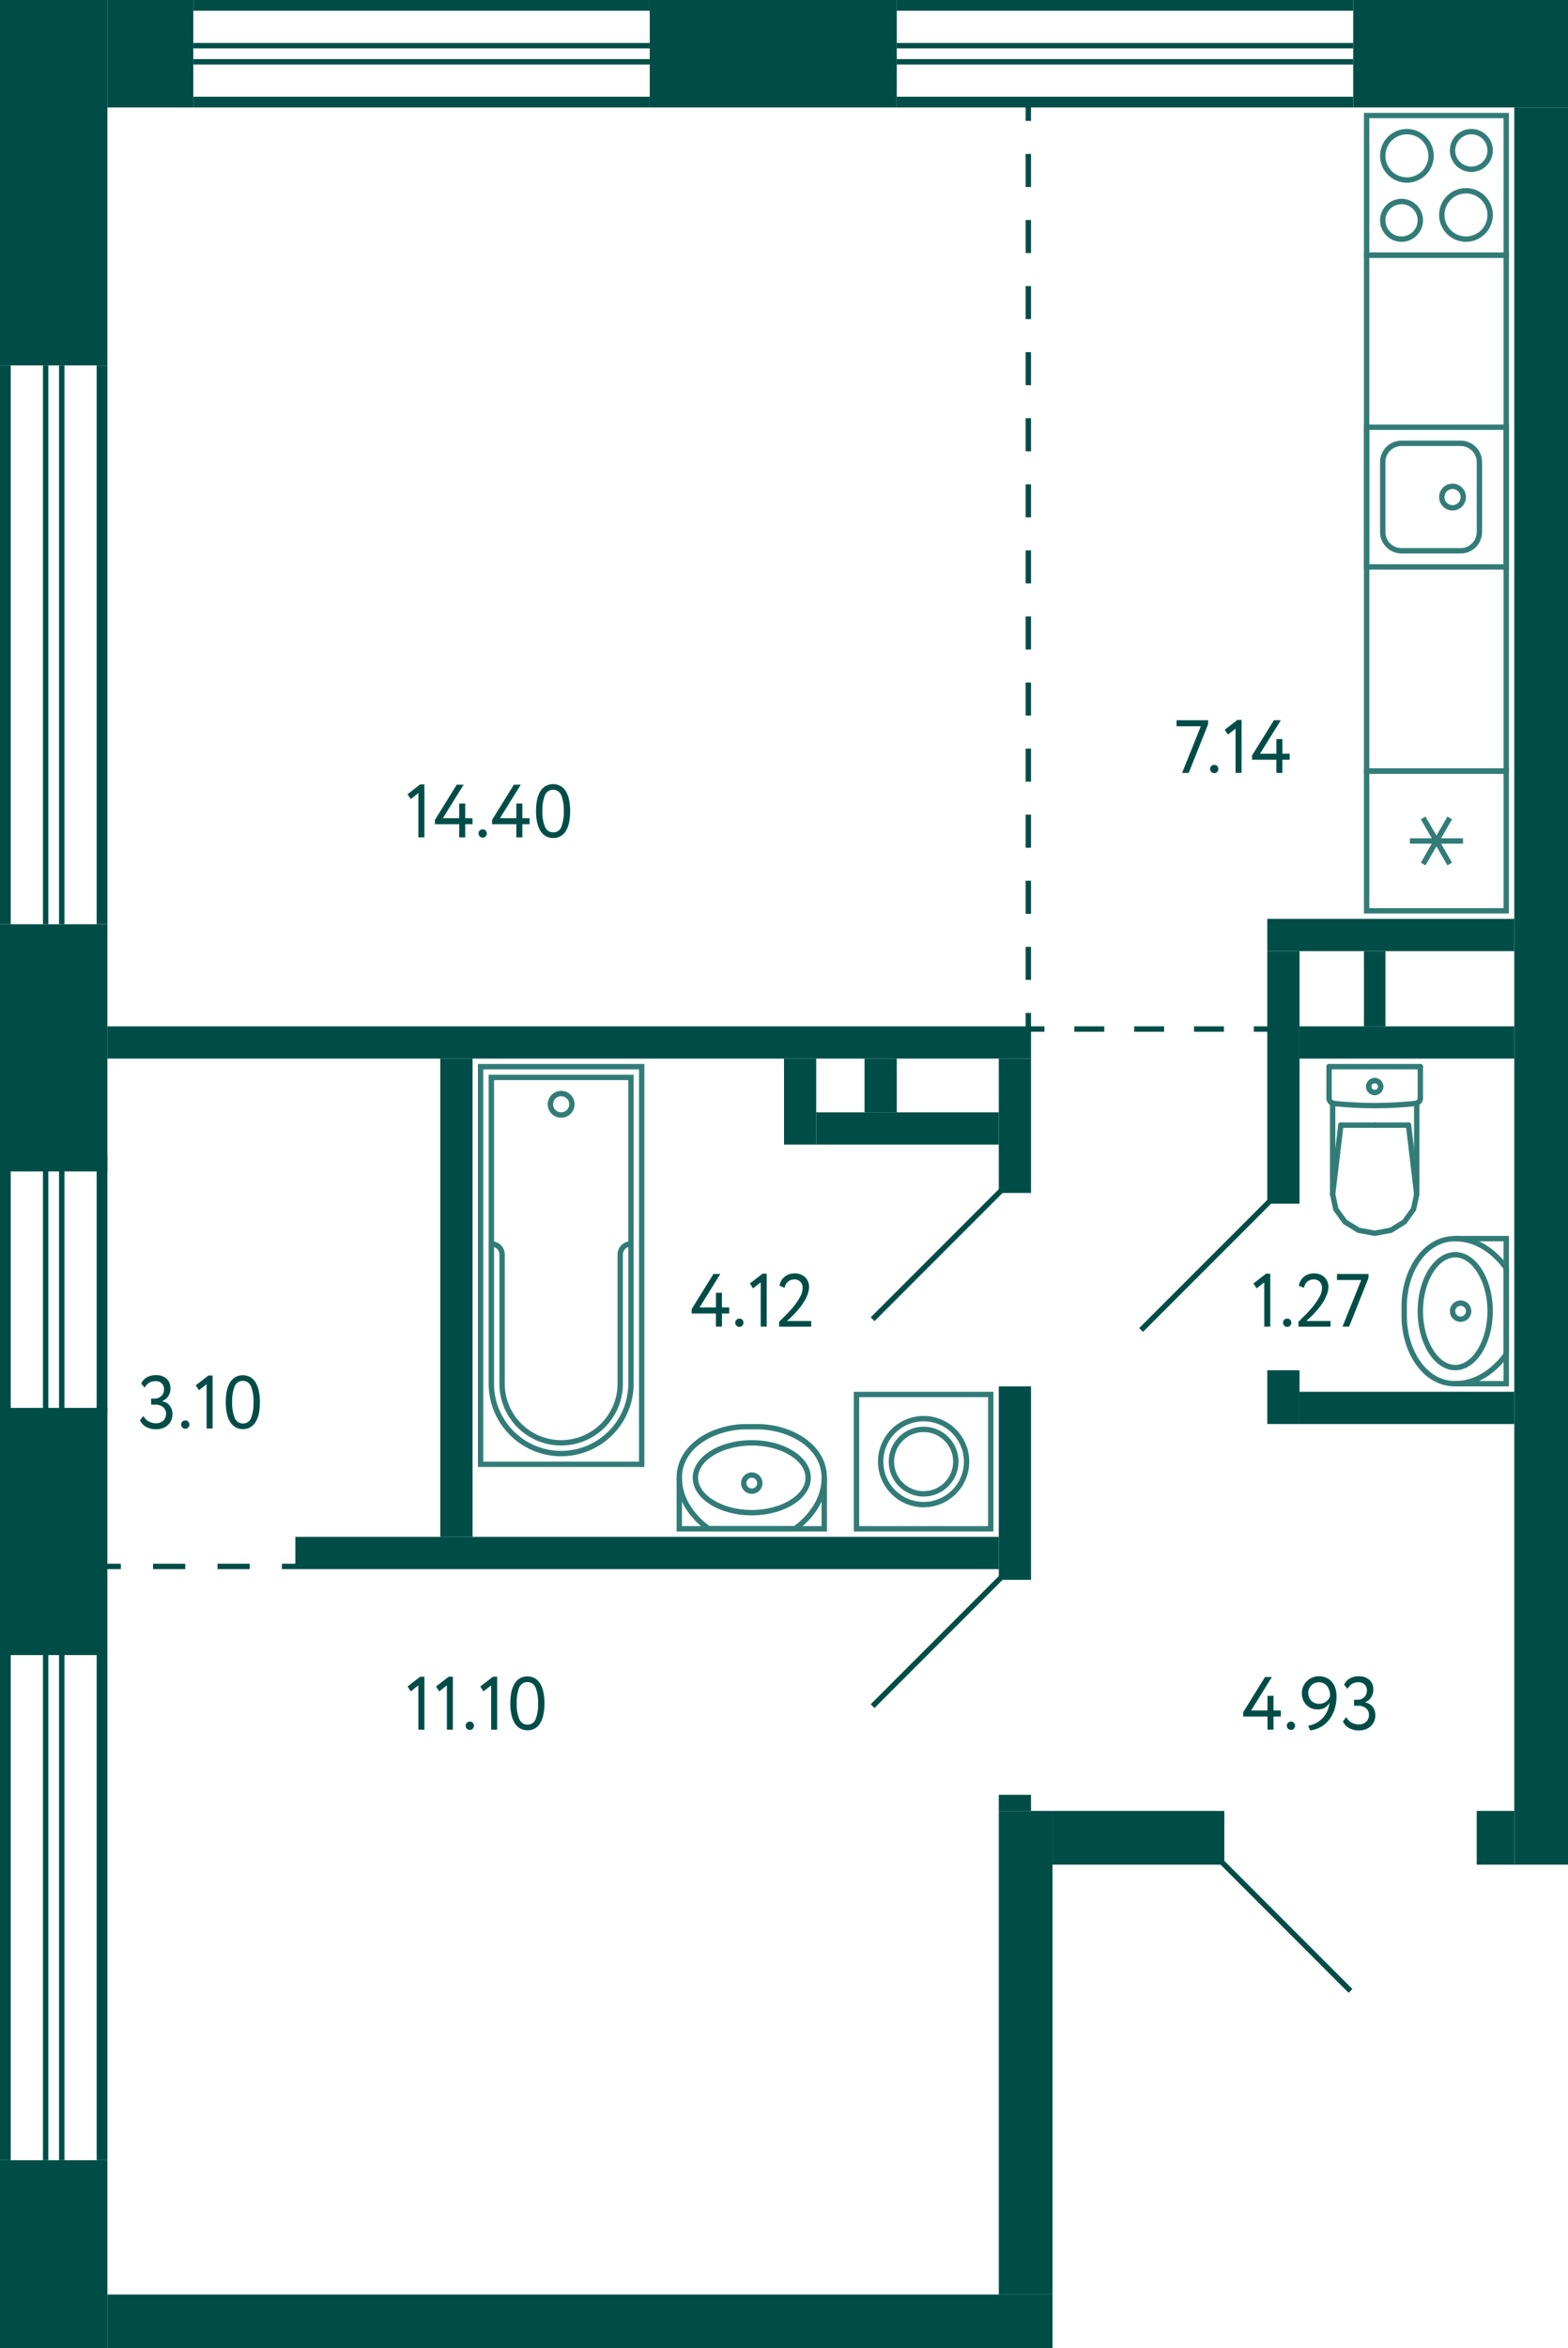 <svg xmlns="http://www.w3.org/2000/svg" width="292" height="437" viewBox="0 0 292 437">
  <title>C-2_3-4fl_1</title>
  <g id="Слой_2" data-name="Слой 2">
    <g id="C-2_3-4fl_1">
      <g id="sant">
        <g>
          <rect x="254.5" y="21.5" width="26" height="26" transform="translate(302 -233) rotate(90)" fill="none" stroke="#327c78" stroke-miterlimit="10"/>
          <path d="M274,25a3,3,0,1,1-3,3,3,3,0,0,1,3-3m0-1a4,4,0,1,0,4,4,4,4,0,0,0-4-4Z" fill="#327c78"/>
          <path d="M261,38a3,3,0,1,1-3,3,3,3,0,0,1,3-3m0-1a4,4,0,1,0,4,4,4,4,0,0,0-4-4Z" fill="#327c78"/>
          <path d="M262,25a4,4,0,1,1-4,4,4,4,0,0,1,4-4m0-1a5,5,0,1,0,5,5,5,5,0,0,0-5-5Z" fill="#327c78"/>
          <path d="M273,36a4,4,0,1,1-4,4,4,4,0,0,1,4-4m0-1a5,5,0,1,0,5,5,5,5,0,0,0-5-5Z" fill="#327c78"/>
        </g>
        <g>
          <rect x="254.5" y="79.5" width="26" height="26" transform="translate(175 360) rotate(-90)" fill="none" stroke="#327c78" stroke-miterlimit="10"/>
          <path d="M272,82v1a3,3,0,0,1,3,3V99a3,3,0,0,1-3,3H261a3,3,0,0,1-3-3V86a3,3,0,0,1,3-3h11V82m0,0H261a4,4,0,0,0-4,4V99a4,4,0,0,0,4,4h11a4,4,0,0,0,4-4V86a4,4,0,0,0-4-4Z" fill="#327c78"/>
          <circle cx="270.5" cy="92.5" r="2" fill="none" stroke="#327c78" stroke-miterlimit="10"/>
        </g>
        <g>
          <rect x="254.5" y="143.5" width="26" height="26" transform="translate(424 -111) rotate(90)" fill="none" stroke="#327c78" stroke-miterlimit="10"/>
          <line x1="269.975" y1="160.787" x2="265.025" y2="152.213" fill="none" stroke="#327c78" stroke-miterlimit="10"/>
          <line x1="269.975" y1="152.213" x2="265.025" y2="160.787" fill="none" stroke="#327c78" stroke-miterlimit="10"/>
          <line x1="262.55" y1="156.5" x2="272.45" y2="156.5" fill="none" stroke="#327c78" stroke-miterlimit="10"/>
        </g>
        <rect x="254.5" y="47.5" width="26" height="96" fill="none" stroke="#327c78" stroke-miterlimit="10"/>
        <g>
          <polyline points="153.5 275 153.5 284.5 126.5 284.5 126.5 275" fill="none" stroke="#327c78" stroke-miterlimit="10"/>
          <path d="M139,265.5h2c6,0,12.5,3.5,12.5,9.5s-5.5,9.5-5.5,9.5H132s-5.5-3.5-5.5-9.5S133,265.5,139,265.5Z" fill="none" stroke="#327c78" stroke-miterlimit="10"/>
          <path d="M140,269c5.421,0,10,2.748,10,6s-4.579,6-10,6-10-2.748-10-6,4.579-6,10-6m0-1c-6.075,0-11,3.134-11,7s4.925,7,11,7,11-3.134,11-7-4.925-7-11-7Z" fill="#327c78"/>
          <circle cx="140" cy="276" r="1.5" fill="none" stroke="#327c78" stroke-miterlimit="10"/>
        </g>
        <g>
          <polyline points="271 230.5 280.5 230.5 280.5 257.5 271 257.5" fill="none" stroke="#327c78" stroke-miterlimit="10"/>
          <path d="M261.5,245v-2c0-6,3.5-12.5,9.5-12.5s9.5,5.5,9.5,5.5v16s-3.5,5.5-9.5,5.5S261.5,251,261.5,245Z" fill="none" stroke="#327c78" stroke-miterlimit="10"/>
          <path d="M271,234c3.252,0,6,4.579,6,10s-2.748,10-6,10-6-4.579-6-10,2.748-10,6-10m0-1c-3.866,0-7,4.925-7,11s3.134,11,7,11,7-4.925,7-11-3.134-11-7-11Z" fill="#327c78"/>
          <circle cx="272" cy="244" r="1.5" fill="none" stroke="#327c78" stroke-miterlimit="10"/>
        </g>
        <g>
          <line x1="256" y1="209.383" x2="262.303" y2="209.383" fill="none" stroke="#327c78" stroke-linecap="round" stroke-linejoin="round"/>
          <line x1="264.5" y1="198.5" x2="264.5" y2="204.365" fill="none" stroke="#327c78" stroke-linecap="round" stroke-linejoin="round"/>
          <polyline points="263.826 222.271 263.231 225.037 261.534 227.383 258.995 228.95 256 229.5 253.005 228.95 250.466 227.383 248.769 225.037 248.174 222.271" fill="none" stroke="#327c78" stroke-linecap="round" stroke-linejoin="round"/>
          <line x1="247.5" y1="198.5" x2="247.5" y2="204.365" fill="none" stroke="#327c78" stroke-linecap="round" stroke-linejoin="round"/>
          <polyline points="264.5 204.365 264.484 204.545 264.435 204.718 264.355 204.88 264.248 205.024 264.116 205.147 263.964 205.244 263.797 205.311 263.621 205.347" fill="none" stroke="#327c78" stroke-linecap="round" stroke-linejoin="round"/>
          <line x1="248.174" y1="205.302" x2="248.174" y2="222.271" fill="none" stroke="#327c78" stroke-linecap="round" stroke-linejoin="round"/>
          <polyline points="263.621 205.347 261.721 205.522 259.818 205.647 257.912 205.723 256.004 205.748 254.097 205.723 252.191 205.648 250.288 205.523 248.388 205.348" fill="none" stroke="#327c78" stroke-linecap="round" stroke-linejoin="round"/>
          <line x1="263.826" y1="222.25" x2="262.303" y2="209.383" fill="none" stroke="#327c78" stroke-linecap="round" stroke-linejoin="round"/>
          <line x1="248.174" y1="222.25" x2="249.697" y2="209.383" fill="none" stroke="#327c78" stroke-linecap="round" stroke-linejoin="round"/>
          <line x1="256" y1="209.383" x2="249.697" y2="209.383" fill="none" stroke="#327c78" stroke-linecap="round" stroke-linejoin="round"/>
          <line x1="263.826" y1="205.311" x2="263.826" y2="222.271" fill="none" stroke="#327c78" stroke-linecap="round" stroke-linejoin="round"/>
          <polyline points="248.388 205.348 248.21 205.313 248.042 205.247 247.888 205.15 247.755 205.028 247.646 204.883 247.566 204.72 247.517 204.546 247.5 204.365" fill="none" stroke="#327c78" stroke-linecap="round" stroke-linejoin="round"/>
          <line x1="264.5" y1="198.5" x2="247.5" y2="198.5" fill="none" stroke="#327c78" stroke-linecap="round" stroke-linejoin="round"/>
          <path d="M256,203.309a1.113,1.113,0,0,1-1.118-1.108" fill="none" stroke="#327c78" stroke-linecap="round" stroke-linejoin="round"/>
          <path d="M257.118,202.2A1.113,1.113,0,0,1,256,203.309" fill="none" stroke="#327c78" stroke-linecap="round" stroke-linejoin="round"/>
          <path d="M256,201.094a1.112,1.112,0,0,1,1.118,1.107" fill="none" stroke="#327c78" stroke-linecap="round" stroke-linejoin="round"/>
          <path d="M254.882,202.2A1.112,1.112,0,0,1,256,201.094" fill="none" stroke="#327c78" stroke-linecap="round" stroke-linejoin="round"/>
        </g>
        <g>
          <rect x="159.5" y="259.5" width="25" height="25" transform="translate(344 544) rotate(180)" fill="none" stroke="#327c78" stroke-miterlimit="10"/>
          <circle cx="172" cy="272" r="8" fill="none" stroke="#327c78" stroke-miterlimit="10"/>
          <circle cx="172" cy="272" r="6" fill="none" stroke="#327c78" stroke-miterlimit="10"/>
        </g>
        <g>
          <circle cx="104.5" cy="205.5" r="2" fill="none" stroke="#327c78" stroke-miterlimit="10"/>
          <path d="M91.5,231.5a1.959,1.959,0,0,1,2,2v24a11,11,0,0,0,11,11h0a11,11,0,0,0,11-11v-24a1.959,1.959,0,0,1,2-2" fill="none" stroke="#327c78" stroke-miterlimit="10"/>
          <rect x="89.5" y="198.5" width="30" height="74" fill="none" stroke="#327c78" stroke-miterlimit="10"/>
          <path d="M91.5,200.5h26a0,0,0,0,1,0,0v57a13,13,0,0,1-13,13h0a13,13,0,0,1-13-13v-57A0,0,0,0,1,91.5,200.5Z" fill="none" stroke="#327c78" stroke-miterlimit="10"/>
        </g>
      </g>
      <g id="l">
        <line x1="236.5" y1="223.5" x2="212.5" y2="247.5" fill="none" stroke="#004d47" stroke-miterlimit="10"/>
        <line x1="227.5" y1="346.5" x2="251.5" y2="370.5" fill="none" stroke="#004d47" stroke-miterlimit="10"/>
        <line x1="186.5" y1="293.5" x2="162.5" y2="317.5" fill="none" stroke="#004d47" stroke-miterlimit="10"/>
        <line x1="186.5" y1="221.5" x2="162.5" y2="245.5" fill="none" stroke="#004d47" stroke-miterlimit="10"/>
        <g>
          <line x1="191.5" y1="19.5" x2="191.5" y2="22.5" fill="none" stroke="#004d47" stroke-miterlimit="10"/>
          <line x1="191.5" y1="28.648" x2="191.5" y2="185.426" fill="none" stroke="#004d47" stroke-miterlimit="10" stroke-dasharray="6.148 6.148"/>
          <polyline points="191.5 188.5 191.5 191.5 194.5 191.5" fill="none" stroke="#004d47" stroke-miterlimit="10"/>
          <line x1="200.071" y1="191.5" x2="230.714" y2="191.5" fill="none" stroke="#004d47" stroke-miterlimit="10" stroke-dasharray="5.571 5.571"/>
          <line x1="233.5" y1="191.5" x2="236.5" y2="191.5" fill="none" stroke="#004d47" stroke-miterlimit="10"/>
        </g>
        <g>
          <line x1="55.5" y1="291.5" x2="52.5" y2="291.5" fill="none" stroke="#004d47" stroke-miterlimit="10"/>
          <line x1="46.5" y1="291.5" x2="25.5" y2="291.5" fill="none" stroke="#004d47" stroke-miterlimit="10" stroke-dasharray="6 6"/>
          <line x1="22.5" y1="291.5" x2="19.5" y2="291.5" fill="none" stroke="#004d47" stroke-miterlimit="10"/>
        </g>
        <rect x="239" y="334" width="25" height="49" transform="translate(610 107) rotate(90)" fill="none"/>
      </g>
      <g id="s">
        <rect x="123.5" y="178.5" width="327" height="10" transform="translate(470.5 -103.5) rotate(90)" fill="#004d47"/>
        <rect x="262" y="-10" width="20" height="40" transform="translate(282 -262) rotate(90)" fill="#004d47"/>
        <rect x="275" y="337" width="7" height="10" fill="#004d47"/>
        <rect x="196" y="337" width="32" height="10" fill="#004d47"/>
        <rect x="20" y="427" width="176" height="10" fill="#004d47"/>
        <rect x="186" y="337" width="10" height="90" fill="#004d47"/>
        <rect x="55" y="286" width="131" height="6" fill="#004d47"/>
        <rect x="20" y="191" width="172" height="6" fill="#004d47"/>
        <rect x="242" y="259" width="40" height="6" transform="translate(524 524) rotate(180)" fill="#004d47"/>
        <rect x="-13" y="185" width="46" height="20" transform="translate(205 185) rotate(90)" fill="#004d47"/>
        <rect x="-13" y="275" width="46" height="20" transform="translate(295 275) rotate(90)" fill="#004d47"/>
        <rect x="236" y="171" width="46" height="6" fill="#004d47"/>
        <rect x="236" y="177" width="6" height="47" fill="#004d47"/>
        <rect x="236" y="255" width="6" height="10" fill="#004d47"/>
        <rect x="186" y="334" width="6" height="3" fill="#004d47"/>
        <rect x="186" y="258" width="6" height="36" fill="#004d47"/>
        <rect x="186" y="197" width="6" height="25" fill="#004d47"/>
        <rect x="146" y="197" width="6" height="16" fill="#004d47"/>
        <rect x="161" y="197" width="6" height="10" fill="#004d47"/>
        <rect x="134" y="-13" width="20" height="46" transform="translate(154 -134) rotate(90)" fill="#004d47"/>
        <rect x="18" y="2" width="20" height="16" transform="translate(38 -18) rotate(90)" fill="#004d47"/>
        <rect x="77.5" y="-23.5" width="2" height="85" transform="translate(59.5 97.5) rotate(-90)" fill="#004d47"/>
        <rect x="77.5" y="-41.5" width="2" height="85" transform="translate(77.5 79.5) rotate(-90)" fill="#004d47"/>
        <rect x="78" y="-31" width="1" height="85" transform="translate(67 90) rotate(-90)" fill="#004d47"/>
        <rect x="78" y="-34" width="1" height="85" transform="translate(70 87) rotate(-90)" fill="#004d47"/>
        <rect y="402" width="20" height="35" transform="translate(20 839) rotate(180)" fill="#004d47"/>
        <rect width="20" height="68" transform="translate(20 68) rotate(180)" fill="#004d47"/>
        <rect y="68" width="2" height="104" fill="#004d47"/>
        <rect x="18" y="68" width="2" height="104" fill="#004d47"/>
        <rect x="8" y="68" width="1" height="104" fill="#004d47"/>
        <rect x="11" y="68" width="1" height="104" fill="#004d47"/>
        <rect y="215" width="2" height="48" fill="#004d47"/>
        <rect x="18" y="215" width="2" height="48" fill="#004d47"/>
        <rect x="8" y="215" width="1" height="48" fill="#004d47"/>
        <rect x="11" y="215" width="1" height="48" fill="#004d47"/>
        <rect y="308" width="2" height="94" fill="#004d47"/>
        <rect x="18" y="308" width="2" height="94" fill="#004d47"/>
        <rect x="8" y="308" width="1" height="94" fill="#004d47"/>
        <rect x="11" y="308" width="1" height="94" fill="#004d47"/>
        <rect x="82" y="197" width="6" height="89" transform="translate(170 483) rotate(180)" fill="#004d47"/>
        <rect x="242" y="191" width="40" height="6" fill="#004d47"/>
        <rect x="208.5" y="-41.5" width="2" height="85" transform="translate(210.5 -208.5) rotate(90)" fill="#004d47"/>
        <rect x="208.5" y="-23.5" width="2" height="85" transform="translate(228.5 -190.5) rotate(90)" fill="#004d47"/>
        <rect x="209" y="-34" width="1" height="85" transform="translate(218 -201) rotate(90)" fill="#004d47"/>
        <rect x="209" y="-31" width="1" height="85" transform="translate(221 -198) rotate(90)" fill="#004d47"/>
        <rect x="254" y="177" width="4" height="14" fill="#004d47"/>
        <rect x="152" y="207" width="34" height="6" fill="#004d47"/>
      </g>
      <g id="t">
        <g>
          <path d="M78.249,145.979h.784v9.856h-1.12v-8.246l-1.428,1.12-.588-.91Z" fill="#004d47"/>
          <path d="M85.515,153.385H80.993v-.8l4.06-6.552h1.288l-3.878,6.23h3.052v-2.73h1.12v2.73h1.358v1.12H86.635v2.45h-1.12Z" fill="#004d47"/>
          <path d="M89.113,155.079a.73.73,0,0,1,.217-.511.759.759,0,0,1,.581-.231.689.689,0,0,1,.532.231.744.744,0,0,1,.21.511.819.819,0,0,1-.21.56.679.679,0,0,1-.532.238.747.747,0,0,1-.581-.238A.8.8,0,0,1,89.113,155.079Z" fill="#004d47"/>
          <path d="M96.155,153.385H91.633v-.8l4.06-6.552h1.288l-3.878,6.23h3.052v-2.73h1.12v2.73h1.358v1.12H97.275v2.45h-1.12Z" fill="#004d47"/>
          <path d="M99.823,150.935a10.362,10.362,0,0,1,.182-2.023,5,5,0,0,1,.574-1.582,2.945,2.945,0,0,1,.994-1.036,2.934,2.934,0,0,1,2.856,0,2.9,2.9,0,0,1,.987,1.036,5.28,5.28,0,0,1,.574,1.582,10.04,10.04,0,0,1,.189,2.023,10.552,10.552,0,0,1-.182,2.03,5.06,5.06,0,0,1-.567,1.582,2.93,2.93,0,0,1-.98,1.029,2.637,2.637,0,0,1-1.421.371,2.706,2.706,0,0,1-1.435-.371,2.932,2.932,0,0,1-1-1.029,5.064,5.064,0,0,1-.581-1.582A10.147,10.147,0,0,1,99.823,150.935Zm1.19,0a7.093,7.093,0,0,0,.483,2.933,1.6,1.6,0,0,0,1.533,1.029,1.547,1.547,0,0,0,1.512-1.029,7.6,7.6,0,0,0,.448-2.933,7.385,7.385,0,0,0-.462-2.933,1.647,1.647,0,0,0-3.059.014A7.511,7.511,0,0,0,101.013,150.935Z" fill="#004d47"/>
        </g>
        <g>
          <path d="M219.1,134.035h5.88v.728l-3.612,9.072h-1.232l3.486-8.68H219.1Z" fill="#004d47"/>
          <path d="M225.345,143.079a.73.73,0,0,1,.217-.511.759.759,0,0,1,.581-.231.689.689,0,0,1,.532.231.744.744,0,0,1,.21.511.819.819,0,0,1-.21.56.679.679,0,0,1-.532.238.747.747,0,0,1-.581-.238A.8.8,0,0,1,225.345,143.079Z" fill="#004d47"/>
          <path d="M230.427,133.979h.784v9.856h-1.12v-8.246l-1.428,1.12-.588-.91Z" fill="#004d47"/>
          <path d="M237.693,141.385h-4.522v-.8l4.06-6.552h1.288l-3.878,6.23h3.052v-2.73h1.12v2.73h1.358v1.12h-1.358v2.45h-1.12Z" fill="#004d47"/>
        </g>
        <g>
          <path d="M133.318,244.43H128.8v-.8l4.06-6.552h1.289l-3.878,6.23h3.051v-2.73h1.12v2.73H135.8v1.12h-1.358v2.45h-1.12Z" fill="#004d47"/>
          <path d="M136.917,246.124a.727.727,0,0,1,.216-.511.761.761,0,0,1,.581-.231.687.687,0,0,1,.532.231.743.743,0,0,1,.211.511.82.82,0,0,1-.211.56.677.677,0,0,1-.532.238.748.748,0,0,1-.581-.238A.8.8,0,0,1,136.917,246.124Z" fill="#004d47"/>
          <path d="M142,237.024h.784v9.856h-1.12v-8.246l-1.428,1.12-.588-.91Z" fill="#004d47"/>
          <path d="M145.092,245.97q.6-.588,1.358-1.351a20.1,20.1,0,0,0,1.428-1.6,11.154,11.154,0,0,0,1.134-1.7,3.486,3.486,0,0,0,.463-1.645,1.655,1.655,0,0,0-.4-1.12,1.493,1.493,0,0,0-1.2-.462,1.758,1.758,0,0,0-1.091.385,1.86,1.86,0,0,0-.659,1.183l-.952-.392a2.622,2.622,0,0,1,.344-.973,2.674,2.674,0,0,1,.629-.721,2.7,2.7,0,0,1,.84-.448,3.168,3.168,0,0,1,.988-.154,3.006,3.006,0,0,1,1.19.217,2.554,2.554,0,0,1,.839.567,2.236,2.236,0,0,1,.5.791,2.623,2.623,0,0,1,.162.9,4.015,4.015,0,0,1-.252,1.379,7.732,7.732,0,0,1-.644,1.344,10.925,10.925,0,0,1-.869,1.239q-.476.588-.938,1.071t-.839.833q-.378.349-.575.518h4.522v1.05h-5.978Z" fill="#004d47"/>
        </g>
        <g>
          <path d="M78.249,312.026h.784v9.856h-1.12v-8.246l-1.428,1.12-.588-.91Z" fill="#004d47"/>
          <path d="M83.555,312.026h.784v9.856h-1.12v-8.246l-1.427,1.12-.588-.91Z" fill="#004d47"/>
          <path d="M86.719,321.126a.729.729,0,0,1,.217-.511.759.759,0,0,1,.581-.231.689.689,0,0,1,.532.231.742.742,0,0,1,.21.511.819.819,0,0,1-.21.56.679.679,0,0,1-.532.238.747.747,0,0,1-.581-.238A.8.8,0,0,1,86.719,321.126Z" fill="#004d47"/>
          <path d="M91.8,312.026h.784v9.856h-1.12v-8.246l-1.428,1.12-.588-.91Z" fill="#004d47"/>
          <path d="M95.035,316.982a10.44,10.44,0,0,1,.182-2.023,5.021,5.021,0,0,1,.574-1.582,2.946,2.946,0,0,1,.994-1.036,2.934,2.934,0,0,1,2.856,0,2.894,2.894,0,0,1,.987,1.036,5.253,5.253,0,0,1,.574,1.582,10.04,10.04,0,0,1,.189,2.023,10.473,10.473,0,0,1-.182,2.03,5.035,5.035,0,0,1-.567,1.582,2.93,2.93,0,0,1-.98,1.029,2.634,2.634,0,0,1-1.421.371,2.706,2.706,0,0,1-1.435-.371,2.941,2.941,0,0,1-1-1.029,5.064,5.064,0,0,1-.581-1.582A10.147,10.147,0,0,1,95.035,316.982Zm1.19,0a7.1,7.1,0,0,0,.483,2.933,1.6,1.6,0,0,0,1.533,1.029,1.547,1.547,0,0,0,1.512-1.029,7.586,7.586,0,0,0,.448-2.933,7.385,7.385,0,0,0-.462-2.933,1.647,1.647,0,0,0-3.059.014A7.508,7.508,0,0,0,96.225,316.982Z" fill="#004d47"/>
        </g>
        <g>
          <path d="M29.038,265.975a3.711,3.711,0,0,1-1.806-.427A2.636,2.636,0,0,1,26.07,264.3l.644-.8a2.411,2.411,0,0,0,.98,1.022,2.679,2.679,0,0,0,1.3.336,1.931,1.931,0,0,0,1.428-.5,1.71,1.71,0,0,0,.5-1.26,1.528,1.528,0,0,0-.56-1.253,2.215,2.215,0,0,0-1.442-.455h-.77v-1.12h.7a1.647,1.647,0,0,0,.63-.126,1.835,1.835,0,0,0,.546-.343,1.583,1.583,0,0,0,.378-.532,1.693,1.693,0,0,0,.14-.693,1.527,1.527,0,0,0-.42-1.141,1.607,1.607,0,0,0-1.176-.413,2.144,2.144,0,0,0-1.211.322,2.563,2.563,0,0,0-.8.9l-.63-.77a2.447,2.447,0,0,1,1.05-1.162,3.338,3.338,0,0,1,1.68-.406,2.838,2.838,0,0,1,1.967.658,2.317,2.317,0,0,1,.735,1.82,2.61,2.61,0,0,1-.385,1.414,2.414,2.414,0,0,1-1.141.938v.042a2.132,2.132,0,0,1,.812.287,2.191,2.191,0,0,1,.595.539,2.381,2.381,0,0,1,.371.714,2.683,2.683,0,0,1,.126.826,2.828,2.828,0,0,1-.238,1.183,2.677,2.677,0,0,1-.651.9,2.854,2.854,0,0,1-.973.567A3.652,3.652,0,0,1,29.038,265.975Z" fill="#004d47"/>
          <path d="M33.728,265.079a.73.73,0,0,1,.217-.511.758.758,0,0,1,.581-.231.689.689,0,0,1,.532.231.744.744,0,0,1,.21.511.819.819,0,0,1-.21.56.679.679,0,0,1-.532.238.745.745,0,0,1-.581-.238A.8.8,0,0,1,33.728,265.079Z" fill="#004d47"/>
          <path d="M38.81,255.979h.784v9.856h-1.12v-8.246l-1.428,1.12-.588-.91Z" fill="#004d47"/>
          <path d="M42.044,260.935a10.362,10.362,0,0,1,.182-2.023,5.021,5.021,0,0,1,.574-1.582,2.954,2.954,0,0,1,.994-1.036,2.934,2.934,0,0,1,2.856,0,2.9,2.9,0,0,1,.987,1.036,5.253,5.253,0,0,1,.574,1.582,10.04,10.04,0,0,1,.189,2.023,10.552,10.552,0,0,1-.182,2.03,5.035,5.035,0,0,1-.567,1.582,2.93,2.93,0,0,1-.98,1.029,2.637,2.637,0,0,1-1.421.371,2.706,2.706,0,0,1-1.435-.371,2.932,2.932,0,0,1-1-1.029,5.064,5.064,0,0,1-.581-1.582A10.147,10.147,0,0,1,42.044,260.935Zm1.19,0a7.093,7.093,0,0,0,.483,2.933A1.6,1.6,0,0,0,45.25,264.9a1.547,1.547,0,0,0,1.512-1.029,7.583,7.583,0,0,0,.448-2.933A7.385,7.385,0,0,0,46.748,258a1.647,1.647,0,0,0-3.059.014A7.511,7.511,0,0,0,43.234,260.935Z" fill="#004d47"/>
        </g>
        <g>
          <path d="M235.771,237.024h.785v9.856h-1.12v-8.246l-1.428,1.12-.588-.91Z" fill="#004d47"/>
          <path d="M238.936,246.124a.729.729,0,0,1,.217-.511.758.758,0,0,1,.581-.231.689.689,0,0,1,.532.231.742.742,0,0,1,.21.511.819.819,0,0,1-.21.56.679.679,0,0,1-.532.238.745.745,0,0,1-.581-.238A.8.8,0,0,1,238.936,246.124Z" fill="#004d47"/>
          <path d="M241.806,245.97q.6-.588,1.358-1.351a20.3,20.3,0,0,0,1.428-1.6,11.229,11.229,0,0,0,1.134-1.7,3.484,3.484,0,0,0,.462-1.645,1.654,1.654,0,0,0-.4-1.12,1.5,1.5,0,0,0-1.2-.462,1.76,1.76,0,0,0-1.092.385,1.859,1.859,0,0,0-.658,1.183l-.952-.392a2.621,2.621,0,0,1,.343-.973,2.66,2.66,0,0,1,.63-.721,2.692,2.692,0,0,1,.84-.448,3.157,3.157,0,0,1,.987-.154,3.006,3.006,0,0,1,1.19.217,2.548,2.548,0,0,1,.84.567,2.25,2.25,0,0,1,.5.791,2.622,2.622,0,0,1,.161.9,4.015,4.015,0,0,1-.252,1.379,7.732,7.732,0,0,1-.644,1.344,11.046,11.046,0,0,1-.868,1.239q-.477.588-.938,1.071t-.84.833q-.378.349-.574.518h4.522v1.05h-5.978Z" fill="#004d47"/>
          <path d="M248.973,237.08h5.88v.728l-3.612,9.072h-1.232l3.486-8.68h-4.522Z" fill="#004d47"/>
        </g>
        <g>
          <path d="M236.037,319.432h-4.522v-.8l4.06-6.552h1.288l-3.878,6.23h3.052v-2.73h1.12v2.73h1.358v1.12h-1.358v2.45h-1.12Z" fill="#004d47"/>
          <path d="M239.635,321.126a.729.729,0,0,1,.217-.511.759.759,0,0,1,.581-.231.689.689,0,0,1,.532.231.742.742,0,0,1,.21.511.819.819,0,0,1-.21.56.679.679,0,0,1-.532.238.747.747,0,0,1-.581-.238A.8.8,0,0,1,239.635,321.126Z" fill="#004d47"/>
          <path d="M248.889,315.624a7.869,7.869,0,0,1-.378,2.513,6.241,6.241,0,0,1-1.036,1.946,5.237,5.237,0,0,1-3.486,1.939l-.378-.882a4.7,4.7,0,0,0,3.962-4.242,2.279,2.279,0,0,1-.854.882,2.593,2.593,0,0,1-1.358.336,2.972,2.972,0,0,1-1.183-.231,2.741,2.741,0,0,1-.924-.637,2.918,2.918,0,0,1-.6-.959,3.2,3.2,0,0,1-.217-1.183,3.041,3.041,0,0,1,.273-1.309,3.223,3.223,0,0,1,.714-.994,3.183,3.183,0,0,1,1-.637,3.034,3.034,0,0,1,1.134-.224,3.463,3.463,0,0,1,1.435.28,2.9,2.9,0,0,1,1.043.777,3.416,3.416,0,0,1,.637,1.169A4.732,4.732,0,0,1,248.889,315.624Zm-1.19,0a3.655,3.655,0,0,0-.126-.966,2.514,2.514,0,0,0-.385-.819,1.877,1.877,0,0,0-.665-.567,2.046,2.046,0,0,0-.952-.21,1.839,1.839,0,0,0-.763.161,2,2,0,0,0-.616.427,2.04,2.04,0,0,0-.413.623,1.867,1.867,0,0,0-.154.749,2.222,2.222,0,0,0,.133.77,2.047,2.047,0,0,0,.385.651,1.8,1.8,0,0,0,.63.455,2.117,2.117,0,0,0,.868.168,2.245,2.245,0,0,0,.777-.126,2.217,2.217,0,0,0,.6-.329,1.9,1.9,0,0,0,.427-.462A2.173,2.173,0,0,0,247.7,315.624Z" fill="#004d47"/>
          <path d="M253.047,322.022a3.711,3.711,0,0,1-1.806-.427,2.636,2.636,0,0,1-1.162-1.253l.644-.8a2.411,2.411,0,0,0,.98,1.022,2.676,2.676,0,0,0,1.3.336,1.931,1.931,0,0,0,1.428-.5,1.71,1.71,0,0,0,.5-1.26,1.527,1.527,0,0,0-.56-1.253,2.217,2.217,0,0,0-1.442-.455h-.77v-1.12h.7a1.647,1.647,0,0,0,.63-.126,1.835,1.835,0,0,0,.546-.343,1.583,1.583,0,0,0,.378-.532,1.693,1.693,0,0,0,.14-.693,1.527,1.527,0,0,0-.42-1.141,1.607,1.607,0,0,0-1.176-.413,2.136,2.136,0,0,0-1.211.322,2.554,2.554,0,0,0-.805.9l-.63-.77a2.447,2.447,0,0,1,1.05-1.162,3.338,3.338,0,0,1,1.68-.406,2.838,2.838,0,0,1,1.967.658,2.317,2.317,0,0,1,.735,1.82,2.61,2.61,0,0,1-.385,1.414,2.414,2.414,0,0,1-1.141.938v.042a2.132,2.132,0,0,1,.812.287,2.206,2.206,0,0,1,.595.539,2.369,2.369,0,0,1,.371.714,2.683,2.683,0,0,1,.126.826,2.844,2.844,0,0,1-.238,1.183,2.677,2.677,0,0,1-.651.9,2.863,2.863,0,0,1-.973.567A3.656,3.656,0,0,1,253.047,322.022Z" fill="#004d47"/>
        </g>
      </g>
    </g>
  </g>
</svg>
